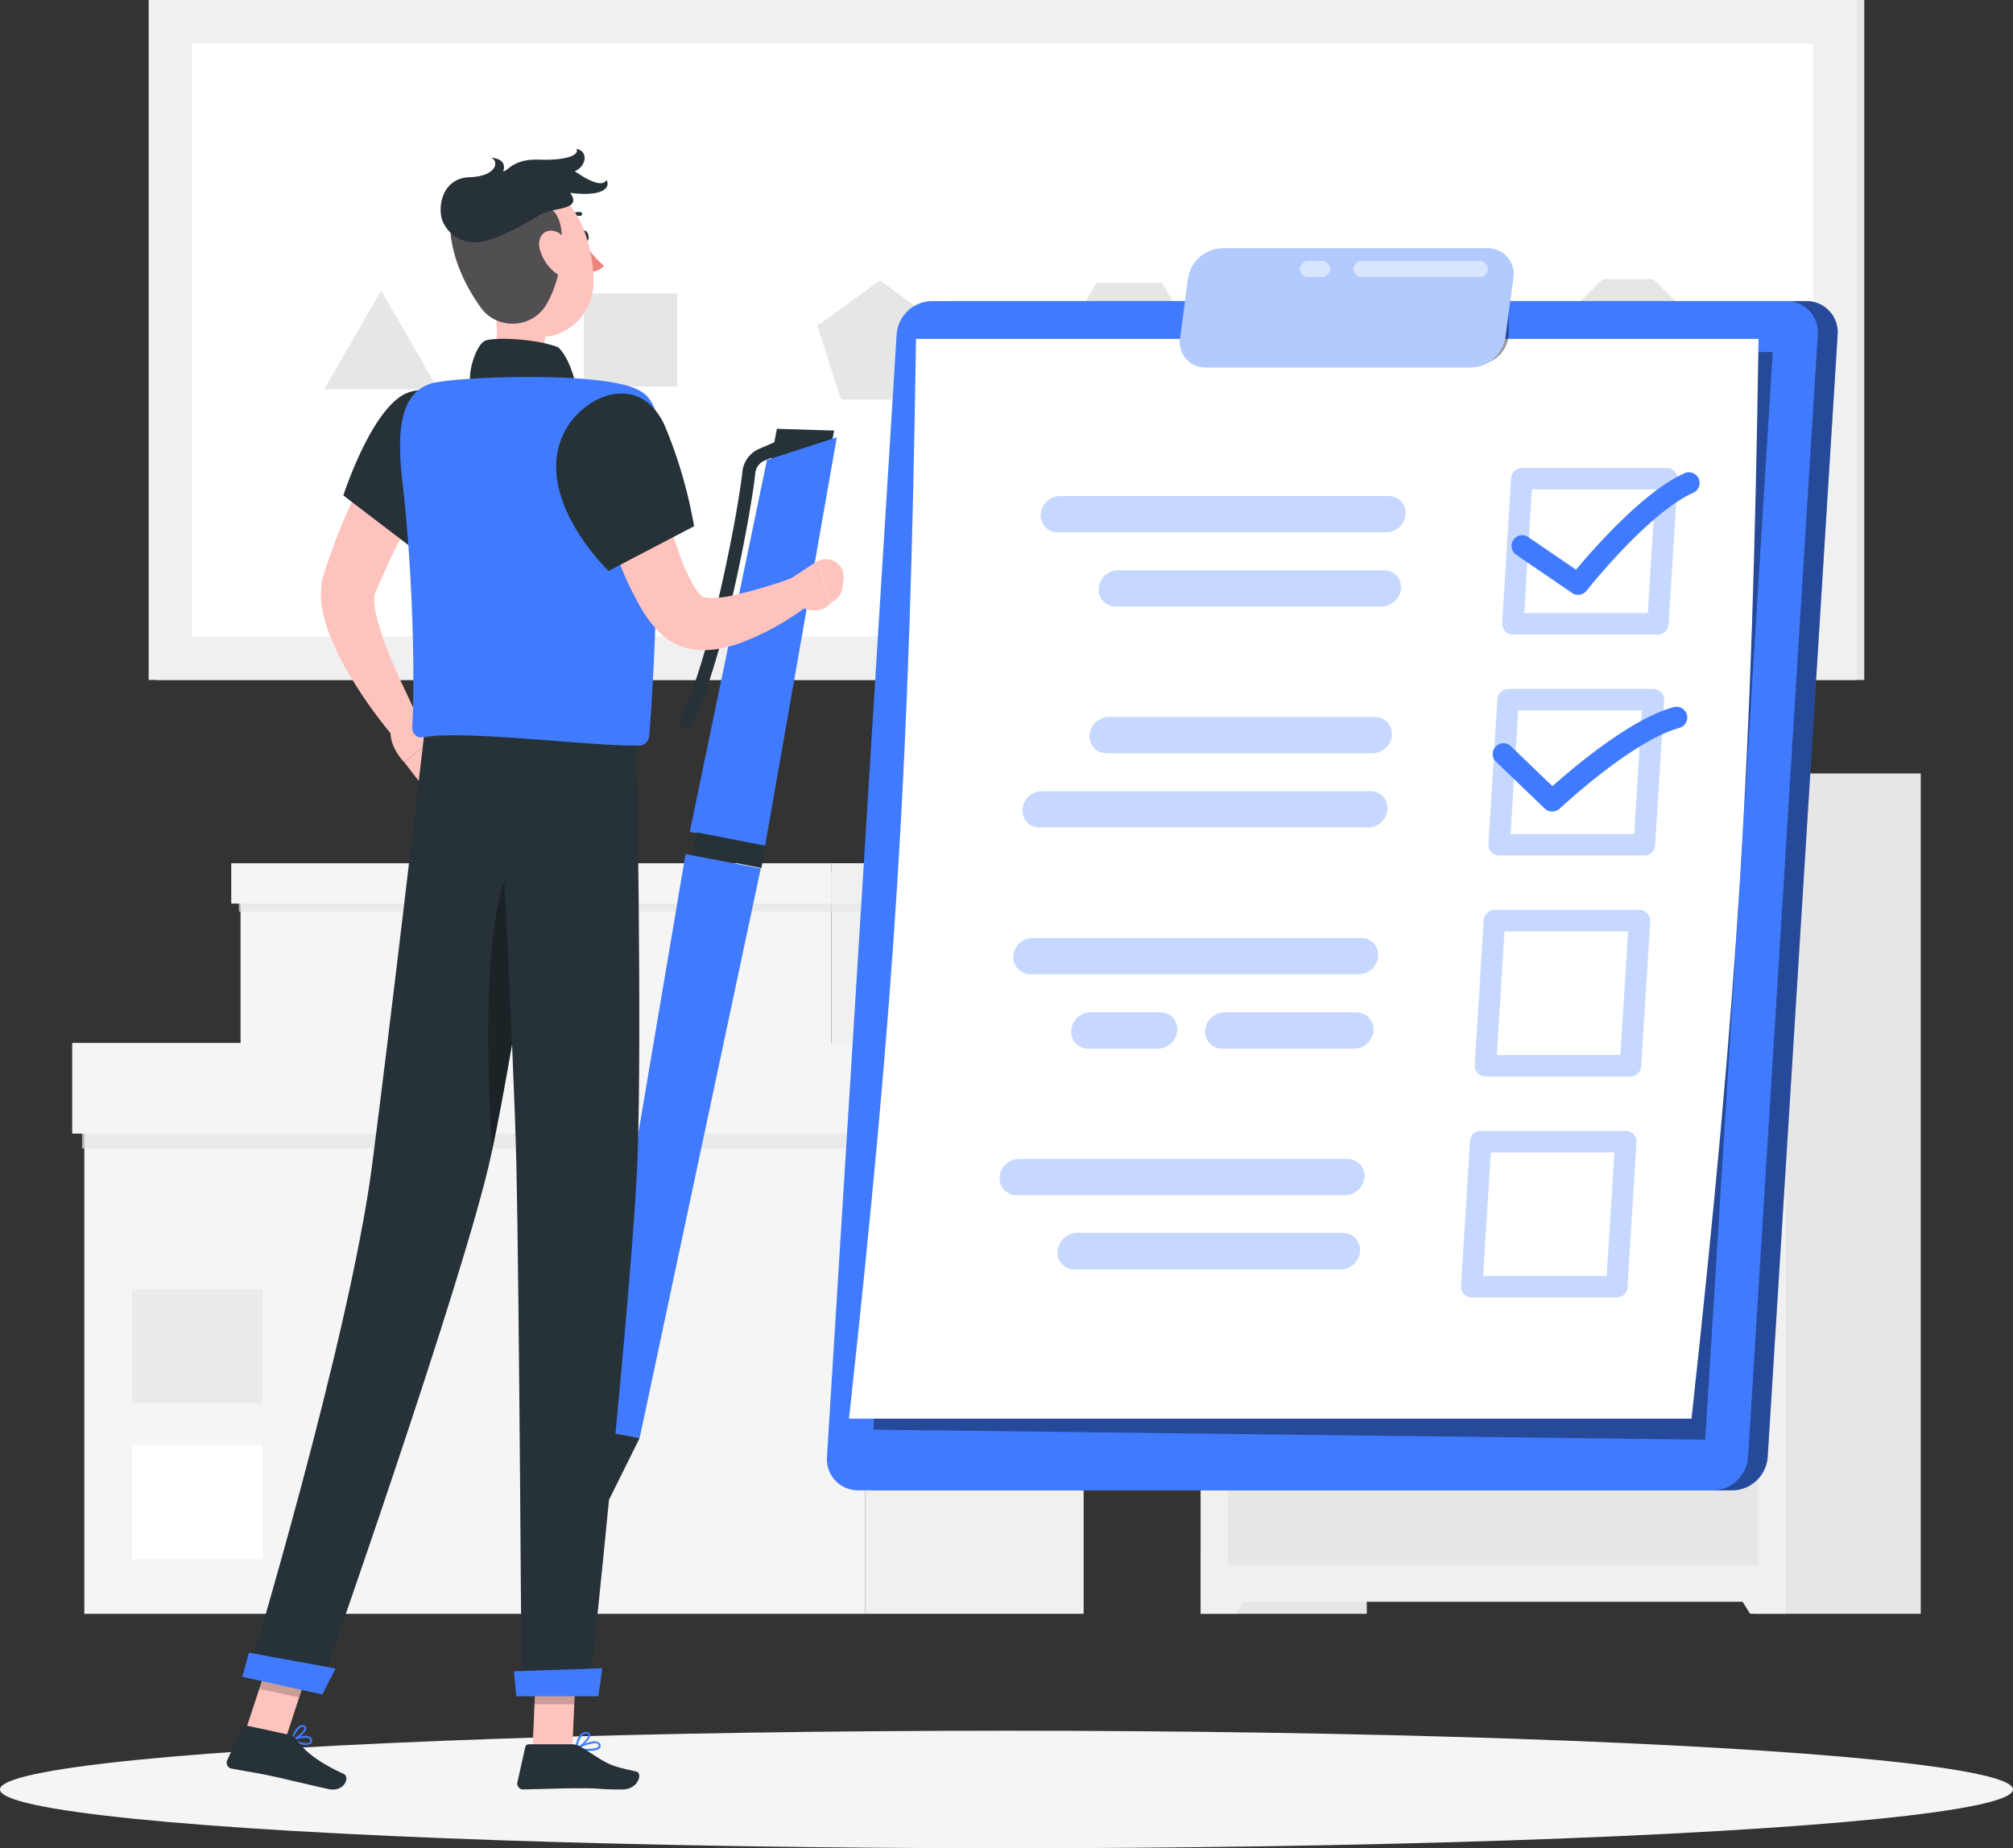 <?xml version="1.0" encoding="UTF-8"?> <svg xmlns="http://www.w3.org/2000/svg" viewBox="0 0 387.78 356.04"><rect x="0" y="0" width="387.78" height="356.04" fill="#333333" stroke="none"/> <defs> <style>.cls-1{isolation:isolate;}.cls-2{fill:#f0f0f0;}.cls-3{fill:#f5f5f5;}.cls-12,.cls-13,.cls-4{fill:#fff;}.cls-5{fill:#ebebeb;}.cls-6,.cls-7{fill:#e6e6e6;}.cls-6{opacity:0.7;mix-blend-mode:multiply;}.cls-8{fill:#fafafa;}.cls-11,.cls-9{fill:#407bff;}.cls-10{opacity:0.4;}.cls-11,.cls-19{opacity:0.3;}.cls-12{opacity:0.6;}.cls-13{opacity:0.5;}.cls-14,.cls-18{fill:#263238;}.cls-15{fill:#ffc3bd;}.cls-16{fill:#ed847e;}.cls-17{opacity:0.2;}.cls-18{opacity:0.8;}</style> </defs> <title>Ресурс 1@eke</title> <g class="cls-1"> <g id="Слой_2" data-name="Слой 2"> <g id="Character"> <rect class="cls-2" x="166.7" y="202.98" width="42.05" height="107.89"></rect> <rect class="cls-3" x="16.24" y="202.98" width="150.46" height="107.89" transform="translate(182.94 513.86) rotate(180)"></rect> <rect class="cls-4" x="25.46" y="278.4" width="25.11" height="21.97" transform="translate(76.03 578.76) rotate(180)"></rect> <rect class="cls-5" x="25.46" y="248.36" width="25.11" height="21.97" transform="translate(76.03 518.7) rotate(180)"></rect> <rect class="cls-6" x="15.8" y="216.91" width="192.95" height="4.33"></rect> <rect class="cls-2" x="166.7" y="200.89" width="44.37" height="17.47"></rect> <rect class="cls-3" x="13.92" y="200.89" width="152.79" height="17.47" transform="translate(180.62 419.26) rotate(180)"></rect> <rect class="cls-2" x="160.14" y="167.91" width="32.68" height="33.25"></rect> <rect class="cls-3" x="46.35" y="167.91" width="113.79" height="33.25" transform="translate(206.48 369.07) rotate(180)"></rect> <rect class="cls-6" x="46.01" y="172.92" width="146.81" height="2.69"></rect> <rect class="cls-2" x="160.14" y="166.28" width="34.48" height="7.77"></rect> <rect class="cls-3" x="44.54" y="166.28" width="115.59" height="7.77" transform="translate(204.68 340.34) rotate(180)"></rect> <rect class="cls-7" x="231.3" y="149" width="31.99" height="161.88" transform="translate(494.59 459.87) rotate(180)"></rect> <polygon class="cls-2" points="238.15 310.87 231.3 310.87 231.3 299.39 245.33 299.39 238.15 310.87"></polygon> <rect class="cls-7" x="338.01" y="149" width="31.99" height="161.88" transform="translate(708.02 459.87) rotate(180)"></rect> <rect class="cls-2" x="231.3" y="149" width="112.69" height="159.56" transform="translate(575.29 457.55) rotate(180)"></rect> <rect class="cls-7" x="236.61" y="156.07" width="102.06" height="43.76" transform="translate(575.29 355.9) rotate(180)"></rect> <path class="cls-8" d="M294.35,177a6.71,6.71,0,1,1-6.71-6.71A6.7,6.7,0,0,1,294.35,177Z"></path> <polygon class="cls-2" points="337.14 310.87 343.99 310.87 343.99 299.39 329.96 299.39 337.14 310.87"></polygon> <rect class="cls-7" x="236.61" y="206.9" width="102.06" height="94.59"></rect> <circle class="cls-8" cx="324.58" cy="220.99" r="6.71"></circle> <rect class="cls-7" x="129.13" y="-99.03" width="130.98" height="329.04" transform="translate(260.1 -129.13) rotate(90)"></rect> <rect class="cls-2" x="127.67" y="-99.03" width="130.98" height="329.04" transform="translate(258.65 -127.67) rotate(90)"></rect> <rect class="cls-4" x="37.01" y="8.37" width="312.3" height="114.23"></rect> <polygon class="cls-7" points="73.43 55.97 62.44 75 84.42 75 73.43 55.97"></polygon> <rect class="cls-7" x="112.5" y="56.52" width="17.94" height="17.94"></rect> <polygon class="cls-7" points="169.5 54.01 157.44 62.78 162.05 76.97 176.96 76.97 181.57 62.78 169.5 54.01"></polygon> <polygon class="cls-7" points="223.88 54.5 211.19 54.5 204.85 65.49 211.19 76.48 223.88 76.48 230.23 65.49 223.88 54.5"></polygon> <polygon class="cls-7" points="265.57 53.43 255.66 58.21 253.2 68.94 260.07 77.55 271.08 77.55 277.95 68.94 275.5 58.21 265.57 53.43"></polygon> <polygon class="cls-7" points="318.47 53.77 308.75 53.77 301.89 60.63 301.89 70.34 308.75 77.21 318.47 77.21 325.33 70.34 325.33 60.63 318.47 53.77"></polygon> <ellipse id="_Path_" data-name="&lt;Path&gt;" class="cls-3" cx="193.89" cy="344.71" rx="193.89" ry="11.32"></ellipse> <path class="cls-9" d="M183.3,58H348a6,6,0,0,1,6,6.39L340.52,280.7a6.92,6.92,0,0,1-6.79,6.39H169.08a6,6,0,0,1-6-6.39L176.51,64.37A6.91,6.91,0,0,1,183.3,58Z"></path> <path class="cls-10" d="M183.3,58H348a6,6,0,0,1,6,6.39L340.52,280.7a6.92,6.92,0,0,1-6.79,6.39H169.08a6,6,0,0,1-6-6.39L176.51,64.37A6.91,6.91,0,0,1,183.3,58Z"></path> <path class="cls-9" d="M179.51,58H344.17a6,6,0,0,1,6,6.39L336.74,280.7a6.93,6.93,0,0,1-6.79,6.39H165.3a6,6,0,0,1-6-6.39L172.73,64.37A6.91,6.91,0,0,1,179.51,58Z"></path> <polygon class="cls-10" points="168.23 275.4 328.49 277.33 341.5 67.81 181.11 67.81 168.23 275.4"></polygon> <path class="cls-4" d="M163.55,273.28h162.3c8.94-81.9,11.69-126.12,12.91-208H176.46C175.24,147.16,172.49,191.38,163.55,273.28Z"></path> <path class="cls-11" d="M319.37,122.23H291.43a2.07,2.07,0,0,1-2.06-2.19l1.73-27.95a2.06,2.06,0,0,1,2.06-1.93h27.95a2,2,0,0,1,1.5.65,2.08,2.08,0,0,1,.56,1.54l-1.74,27.94A2.06,2.06,0,0,1,319.37,122.23Zm-25.75-4.13h23.81l1.48-23.82H295.1Z"></path> <path class="cls-11" d="M316.73,164.79H288.79a2.07,2.07,0,0,1-2.06-2.19l1.73-27.94a2.07,2.07,0,0,1,2.06-1.94h28a2.07,2.07,0,0,1,2.06,2.19l-1.74,28A2.06,2.06,0,0,1,316.73,164.79ZM291,160.67h23.81l1.48-23.82H292.46Z"></path> <path class="cls-11" d="M314.09,207.36H286.15a2.1,2.1,0,0,1-1.51-.65,2,2,0,0,1-.55-1.54l1.73-27.95a2.07,2.07,0,0,1,2.06-1.93h27.95a2.05,2.05,0,0,1,1.5.65,2.08,2.08,0,0,1,.56,1.54l-1.74,27.94A2.07,2.07,0,0,1,314.09,207.36Zm-25.75-4.13h23.81l1.48-23.82H289.82Z"></path> <path class="cls-11" d="M311.45,249.92H283.51a2.06,2.06,0,0,1-1.51-.65,2,2,0,0,1-.55-1.54l1.73-27.94a2.07,2.07,0,0,1,2.06-1.94h27.94a2.1,2.1,0,0,1,1.51.65,2.06,2.06,0,0,1,.55,1.54l-1.73,28A2.06,2.06,0,0,1,311.45,249.92ZM285.7,245.8h23.81L311,222H287.18Z"></path> <path class="cls-11" d="M203.77,102.54h63.29a3.78,3.78,0,0,0,3.71-3.5h0a3.25,3.25,0,0,0-3.28-3.49H204.2A3.78,3.78,0,0,0,200.49,99h0A3.26,3.26,0,0,0,203.77,102.54Z"></path> <path class="cls-11" d="M214.92,116.83h51.25a3.78,3.78,0,0,0,3.71-3.49h0a3.25,3.25,0,0,0-3.27-3.49H215.35a3.78,3.78,0,0,0-3.71,3.49h0A3.25,3.25,0,0,0,214.92,116.83Z"></path> <path class="cls-11" d="M200.68,152.41H264a3.25,3.25,0,0,1,3.28,3.5h0a3.78,3.78,0,0,1-3.71,3.49H200.24a3.25,3.25,0,0,1-3.27-3.49h0A3.77,3.77,0,0,1,200.68,152.41Z"></path> <path class="cls-11" d="M213.6,138.12h51.25a3.25,3.25,0,0,1,3.28,3.49h0a3.78,3.78,0,0,1-3.71,3.49H213.16a3.25,3.25,0,0,1-3.27-3.49h0A3.78,3.78,0,0,1,213.6,138.12Z"></path> <path class="cls-11" d="M198.49,187.67h63.29a3.78,3.78,0,0,0,3.71-3.5h0a3.25,3.25,0,0,0-3.28-3.49H198.92a3.78,3.78,0,0,0-3.71,3.49h0A3.26,3.26,0,0,0,198.49,187.67Z"></path> <path class="cls-11" d="M235.43,202h25.46a3.78,3.78,0,0,0,3.71-3.49h0a3.25,3.25,0,0,0-3.28-3.49H235.86a3.78,3.78,0,0,0-3.71,3.49h0A3.25,3.25,0,0,0,235.43,202Z"></path> <path class="cls-11" d="M209.64,202h13.43a3.78,3.78,0,0,0,3.71-3.49h0A3.25,3.25,0,0,0,223.5,195H210.07a3.78,3.78,0,0,0-3.71,3.49h0A3.25,3.25,0,0,0,209.64,202Z"></path> <path class="cls-11" d="M195.85,230.23h63.29a3.78,3.78,0,0,0,3.71-3.49h0a3.26,3.26,0,0,0-3.28-3.49H196.28a3.78,3.78,0,0,0-3.71,3.49h0A3.25,3.25,0,0,0,195.85,230.23Z"></path> <path class="cls-11" d="M207,244.53h51.26A3.78,3.78,0,0,0,262,241h0a3.26,3.26,0,0,0-3.28-3.5H207.43a3.79,3.79,0,0,0-3.71,3.5h0A3.25,3.25,0,0,0,207,244.53Z"></path> <path class="cls-9" d="M304,114.58a2.08,2.08,0,0,1-1.16-.36l-10.77-7.36a2.06,2.06,0,1,1,2.33-3.4l9.2,6.28c3.36-4,12.94-15,20.91-18.59a2.06,2.06,0,0,1,1.68,3.77c-8.7,3.88-20.45,18.72-20.56,18.87A2.06,2.06,0,0,1,304,114.58Z"></path> <path class="cls-9" d="M299,156.32a2.05,2.05,0,0,1-1.44-.58l-9.37-9a2.07,2.07,0,0,1,2.86-3l8,7.7c4-3.53,15-12.94,23.36-15.22a2.06,2.06,0,1,1,1.09,4c-9.12,2.49-22.93,15.44-23.07,15.57A2.09,2.09,0,0,1,299,156.32Z"></path> <path class="cls-10" d="M281.46,70.21l3,0a6.14,6.14,0,0,0,6.18-6.07l0-5.57a.6.6,0,0,0-.61-.62h-8.48a.7.7,0,0,0-.69.69l-.08,10.92A.6.6,0,0,0,281.46,70.21Z"></path> <path class="cls-9" d="M235.44,47.86H286.5a4.93,4.93,0,0,1,5,5.76L290,65a6.83,6.83,0,0,1-6.54,5.76H232.35a4.93,4.93,0,0,1-5-5.76l1.53-11.38A6.83,6.83,0,0,1,235.44,47.86Z"></path> <path class="cls-12" d="M235.44,47.86H286.5a4.93,4.93,0,0,1,5,5.76L290,65a6.83,6.83,0,0,1-6.54,5.76H232.35a4.93,4.93,0,0,1-5-5.76l1.53-11.38A6.83,6.83,0,0,1,235.44,47.86Z"></path> <path class="cls-13" d="M285.18,53.36h-23a1.55,1.55,0,0,1,0-3.09h23a1.55,1.55,0,0,1,0,3.09Z"></path> <path class="cls-13" d="M254.53,53.36h-2.42a1.55,1.55,0,1,1,0-3.09h2.42a1.55,1.55,0,1,1,0,3.09Z"></path> <polygon class="cls-9" points="113.35 275.13 123.22 277.01 146.55 167.29 132.06 164.53 113.35 275.13"></polygon> <polygon class="cls-14" points="148.04 91.11 159.86 87.23 160.68 82.94 149.66 82.6 148.04 91.11"></polygon> <polygon class="cls-9" points="147.74 88.61 161.2 84.24 147.37 163 132.88 160.23 147.74 88.61"></polygon> <rect class="cls-14" x="132.94" y="161.58" width="13.55" height="4.37" transform="matrix(-0.98, -0.19, 0.19, -0.98, 246.26, 350.81)"></rect> <path class="cls-9" d="M115.12,288.12c-.12.65.15,1.24.61,1.33s.93-.37,1.06-1-.15-1.25-.61-1.33S115.25,287.47,115.12,288.12Z"></path> <polygon class="cls-14" points="114.45 288.2 117.39 288.76 123.22 277.01 113.35 275.13 114.45 288.2"></polygon> <path class="cls-14" d="M132.23,140.29a1.25,1.25,0,0,1-1.13-1.77c6.2-13.28,11.23-41,11.91-47.64a5.4,5.4,0,0,1,3.24-4.42l3.27-1.41a1.25,1.25,0,0,1,1,2.29l-3.27,1.41a2.93,2.93,0,0,0-1.75,2.38c-.71,6.93-5.71,34.68-12.12,48.44A1.23,1.23,0,0,1,132.23,140.29Z"></path> <path class="cls-15" d="M86.16,87.27c-2.49,4.26-5,8.79-7.37,13.23q-1.76,3.36-3.41,6.74c-1,2.26-2.1,4.52-3,6.78l-.17.41s0,0,0,0a.53.53,0,0,0-.07.21,5,5,0,0,0-.07,1,15,15,0,0,0,.42,2.93,50,50,0,0,0,2.2,6.76c.89,2.31,1.91,4.62,3,6.93s2.19,4.65,3.29,6.9l-4.75,3.25a86.64,86.64,0,0,1-9.41-13.27,48.82,48.82,0,0,1-3.65-7.77,24.9,24.9,0,0,1-1.2-4.71,14.51,14.51,0,0,1-.12-2.93A13,13,0,0,1,62,112c.05-.29.16-.62.24-.93l.17-.51a111.53,111.53,0,0,1,6-15.21,142.16,142.16,0,0,1,7.79-14.18Z"></path> <path class="cls-15" d="M80.24,137.73l4.47,3.47-6.83,5.64s-3.11-3-2.63-6.69Z"></path> <polygon class="cls-15" points="86.53 146.28 81.98 152.13 77.88 146.84 84.71 141.2 86.53 146.28"></polygon> <path class="cls-14" d="M111.93,45.58c.12.61.54,1,.94,1s.62-.63.49-1.24-.54-1-.94-.95S111.81,45,111.93,45.58Z"></path> <path class="cls-16" d="M112.42,46.63a22.38,22.38,0,0,0,3.94,4.59,3.58,3.58,0,0,1-2.78,1.13Z"></path> <path class="cls-14" d="M109,42.67a.35.35,0,0,1-.25-.1.37.37,0,0,1,0-.51,3.63,3.63,0,0,1,3.09-1.2.37.37,0,0,1,.3.42.38.38,0,0,1-.42.3h0a2.87,2.87,0,0,0-2.43,1A.36.36,0,0,1,109,42.67Z"></path> <path class="cls-15" d="M94.68,54.1C95.78,59.7,96.88,70,93,73.71c0,0,1.53,5.68,11.94,5.68,11.45,0,5.47-5.68,5.47-5.68-6.24-1.49-6.08-6.13-5-10.48Z"></path> <path class="cls-14" d="M90.74,74.13c-.83-2,1-8,2.85-8.56,2.09-.65,10-.29,14,1.36,2.81,2.84,3.61,8.74,3.61,8.74Z"></path> <path class="cls-9" d="M58,336a2.41,2.41,0,0,0,1.9-.11.72.72,0,0,0,.18-.84.82.82,0,0,0-.47-.53c-1-.5-3.41.47-3.51.51a.18.18,0,0,0-.11.17.21.21,0,0,0,.1.17A10,10,0,0,0,58,336Zm1.24-1.22a.81.81,0,0,1,.22.07.46.46,0,0,1,.27.31c.1.32,0,.42-.06.46-.41.35-1.94,0-3-.41A6,6,0,0,1,59.28,334.78Z"></path> <path class="cls-9" d="M56.17,335.38h.09c.87-.26,2.72-1.57,2.74-2.44a.59.59,0,0,0-.46-.59,1,1,0,0,0-.81.07c-1,.52-1.67,2.64-1.69,2.73a.17.17,0,0,0,0,.18A.2.2,0,0,0,56.17,335.38Zm2.17-2.71.08,0c.22.08.22.19.22.24,0,.51-1.24,1.55-2.13,2a4.29,4.29,0,0,1,1.39-2.15A.63.63,0,0,1,58.34,332.67Z"></path> <path class="cls-9" d="M113.33,337.28c1,0,1.93-.13,2.25-.57a.71.71,0,0,0,0-.8.91.91,0,0,0-.58-.42c-1.27-.35-3.95,1.18-4.06,1.24a.19.19,0,0,0-.09.19.18.18,0,0,0,.14.15A13.34,13.34,0,0,0,113.33,337.28Zm1.22-1.48a1.34,1.34,0,0,1,.35,0,.55.55,0,0,1,.35.25c.13.23.08.34,0,.41-.36.49-2.29.5-3.72.3A8.27,8.27,0,0,1,114.55,335.8Z"></path> <path class="cls-9" d="M111,337.07h.07c.93-.42,2.76-2.07,2.62-2.94,0-.2-.18-.46-.68-.51a1.31,1.31,0,0,0-1,.31c-1,.8-1.18,2.87-1.19,2.95a.18.18,0,0,0,.07.17A.2.2,0,0,0,111,337.07Zm1.87-3.1H113c.32,0,.34.17.35.21.08.52-1.16,1.82-2.1,2.39a4.21,4.21,0,0,1,1-2.37A1,1,0,0,1,112.89,334Z"></path> <polygon class="cls-15" points="102.59 336.89 110.25 336.89 111.02 319.15 103.36 319.15 102.59 336.89"></polygon> <polygon class="cls-15" points="47.31 333.35 55.01 334.97 60.43 318.44 52.74 316.82 47.31 333.35"></polygon> <path class="cls-14" d="M55.84,334.21l-8.41-1.82a.67.67,0,0,0-.75.38l-2.92,6.33a1.13,1.13,0,0,0,.81,1.57c2.94.59,4.41.72,8.11,1.52,2.27.5,7.41,1.75,10.55,2.43s4.23-2.34,3-2.9c-5.49-2.51-7.79-4.72-9.28-6.78A1.84,1.84,0,0,0,55.84,334.21Z"></path> <path class="cls-14" d="M110.2,336h-8.36a.67.67,0,0,0-.65.53l-1.52,6.81a1.12,1.12,0,0,0,1.11,1.36c3-.05,7.37-.23,11.17-.23,4.43,0,2.71.24,7.91.24,3.14,0,4-3.18,2.7-3.46-6-1.32-5.33-1.46-10.51-4.65A3.51,3.51,0,0,0,110.2,336Z"></path> <path class="cls-14" d="M79.24,75.44c-7.18,1.65-13.1,20-13.1,20l14.42,11a31.43,31.43,0,0,0,7.65-14.15C90.68,82.64,86.58,73.76,79.24,75.44Z"></path> <path class="cls-17" d="M85.4,88.92c-3.9,3.86-5.18,10.89-5.48,17l.64.49a31.59,31.59,0,0,0,7.65-14.16c.15-.58.27-1.15.38-1.71Z"></path> <path class="cls-14" d="M122.16,75.84s8.15,9.21.45,66.21h-41c-.28-6.29,3.67-37-2.4-66.61A106.75,106.75,0,0,1,93,73.71a150.81,150.81,0,0,1,17.41,0A76.24,76.24,0,0,1,122.16,75.84Z"></path> <polygon class="cls-17" points="111.02 319.16 110.62 328.3 102.96 328.3 103.35 319.16 111.02 319.16"></polygon> <polygon class="cls-17" points="52.74 316.83 60.43 318.45 57.63 326.96 49.94 325.34 52.74 316.83"></polygon> <path class="cls-15" d="M91.48,48.4c2,7.35,2.74,11.75,7.27,14.8,6.82,4.59,15.31-.68,15.57-8.46.24-7-3-17.84-10.9-19.32A10.36,10.36,0,0,0,91.48,48.4Z"></path> <path class="cls-15" d="M98.8,62.35h-.1a7.47,7.47,0,0,1-6.07-3.09c-2.3-3.2-5.53-8.77-5.9-15.2,2.92-3.09,13.89-5.11,18.78-4,4.07.93,3.48,12.52-.37,18.78A7.48,7.48,0,0,1,98.8,62.35Z"></path> <path class="cls-18" d="M98.8,62.35h-.1a7.47,7.47,0,0,1-6.07-3.09c-2.3-3.2-5.53-8.77-5.9-15.2,2.92-3.09,13.89-5.11,18.78-4,4.07.93,3.48,12.52-.37,18.78A7.48,7.48,0,0,1,98.8,62.35Z"></path> <path class="cls-14" d="M91.18,46.67a6.62,6.62,0,0,1-6-4.28c-.88-2.6,0-8.08,5.28-8.25S96.2,31,94.59,30.39C98,30.64,96.93,33,96.93,33c.91.06,1.77-2.44,7-2.25s7.78-.92,7.11-2.08c2.47.5,1.78,3.5-.31,4.3,0,0,5,3.75,6.11,1.7.84,1.5-.8,3.29-7,2.48,2.49,3.48-3.41,2.7-5.92,4.28S94.63,46.92,91.18,46.67Z"></path> <path class="cls-15" d="M104,48.06a8.62,8.62,0,0,0,3.09,4.57c2,1.48,3.48,0,3.34-2.23-.13-2-1.32-5.25-3.52-5.85S103.4,45.86,104,48.06Z"></path> <path class="cls-14" d="M108.08,142.05s-8.7,58.53-13.47,80.47C89.38,246.53,61.36,326,61.36,326l-13.71-3s19.59-64.75,24-98.33c3.37-25.79,10-82.64,10-82.64Z"></path> <path class="cls-9" d="M64.65,321.41s-2.56,5-2.56,5L46.66,323l1.3-4.64Z"></path> <path class="cls-19" d="M102.58,162.9c-10,2-9,39.46-7.78,58.74,2.9-13.63,7.15-39.85,10-58.47A3.52,3.52,0,0,0,102.58,162.9Z"></path> <path class="cls-14" d="M122.61,142.05s1.06,57.27.22,80.63c-.86,24.29-9.35,103.85-9.35,103.85h-13s-.47-78.14-1-102c-.63-26-3.77-82.48-3.77-82.48Z"></path> <path class="cls-9" d="M116,321.36c.06,0-.74,5.39-.74,5.39H99.46L99,321.94Z"></path> <path class="cls-9" d="M122.34,74.82c2,.84,3.94,2.33,4.52,7.27.56,4.76-.52,46.39-1.82,59.68a1.93,1.93,0,0,1-1.69,1.82c-8.19.36-33.56-3.07-42.13-1.56-1,.17-1.86-.92-1.8-1.92.67-13-.3-33.85-1.88-47.13-1-8.66-1.05-17.73,6.23-19.28C89.15,72.57,114.52,71.56,122.34,74.82Z"></path> <path class="cls-15" d="M125.52,86.33c.46,2.19,1,4.59,1.5,6.87s1.12,4.59,1.75,6.83,1.3,4.47,2.07,6.57a36.35,36.35,0,0,0,2.55,5.8,12.06,12.06,0,0,0,1.34,2c.19.21.34.34.37.39s0,.08.2.15a5.58,5.58,0,0,0,2,.25,22.09,22.09,0,0,0,3-.31,88.18,88.18,0,0,0,13.26-3.91l2.91,5a50.16,50.16,0,0,1-13.72,7.84,24.33,24.33,0,0,1-4.26,1.15,15.3,15.3,0,0,1-5.32.09,10.9,10.9,0,0,1-3.25-1.11,12.7,12.7,0,0,1-2.54-1.84,21.11,21.11,0,0,1-3.21-3.83,60.65,60.65,0,0,1-6.51-14.87c-.75-2.47-1.44-4.93-2-7.42s-1.12-4.92-1.55-7.56Z"></path> <path class="cls-14" d="M108.67,83.33c-6.22,12.51,8.56,26.65,8.56,26.65l16.48-8.61a90.25,90.25,0,0,0-5.63-19.32C123.28,71.38,112.25,76.13,108.67,83.33Z"></path> <path class="cls-15" d="M152,111.67l5.59-3.67,2.32,8.36s-2.51,2.93-7.08-.27Z"></path> <path class="cls-15" d="M162.49,111.38l-.18,1.75a3.34,3.34,0,0,1-1.14,2.18l-1.23,1L157.62,108l.71-.19A3.34,3.34,0,0,1,162.49,111.38Z"></path> </g> </g> </g> </svg> 